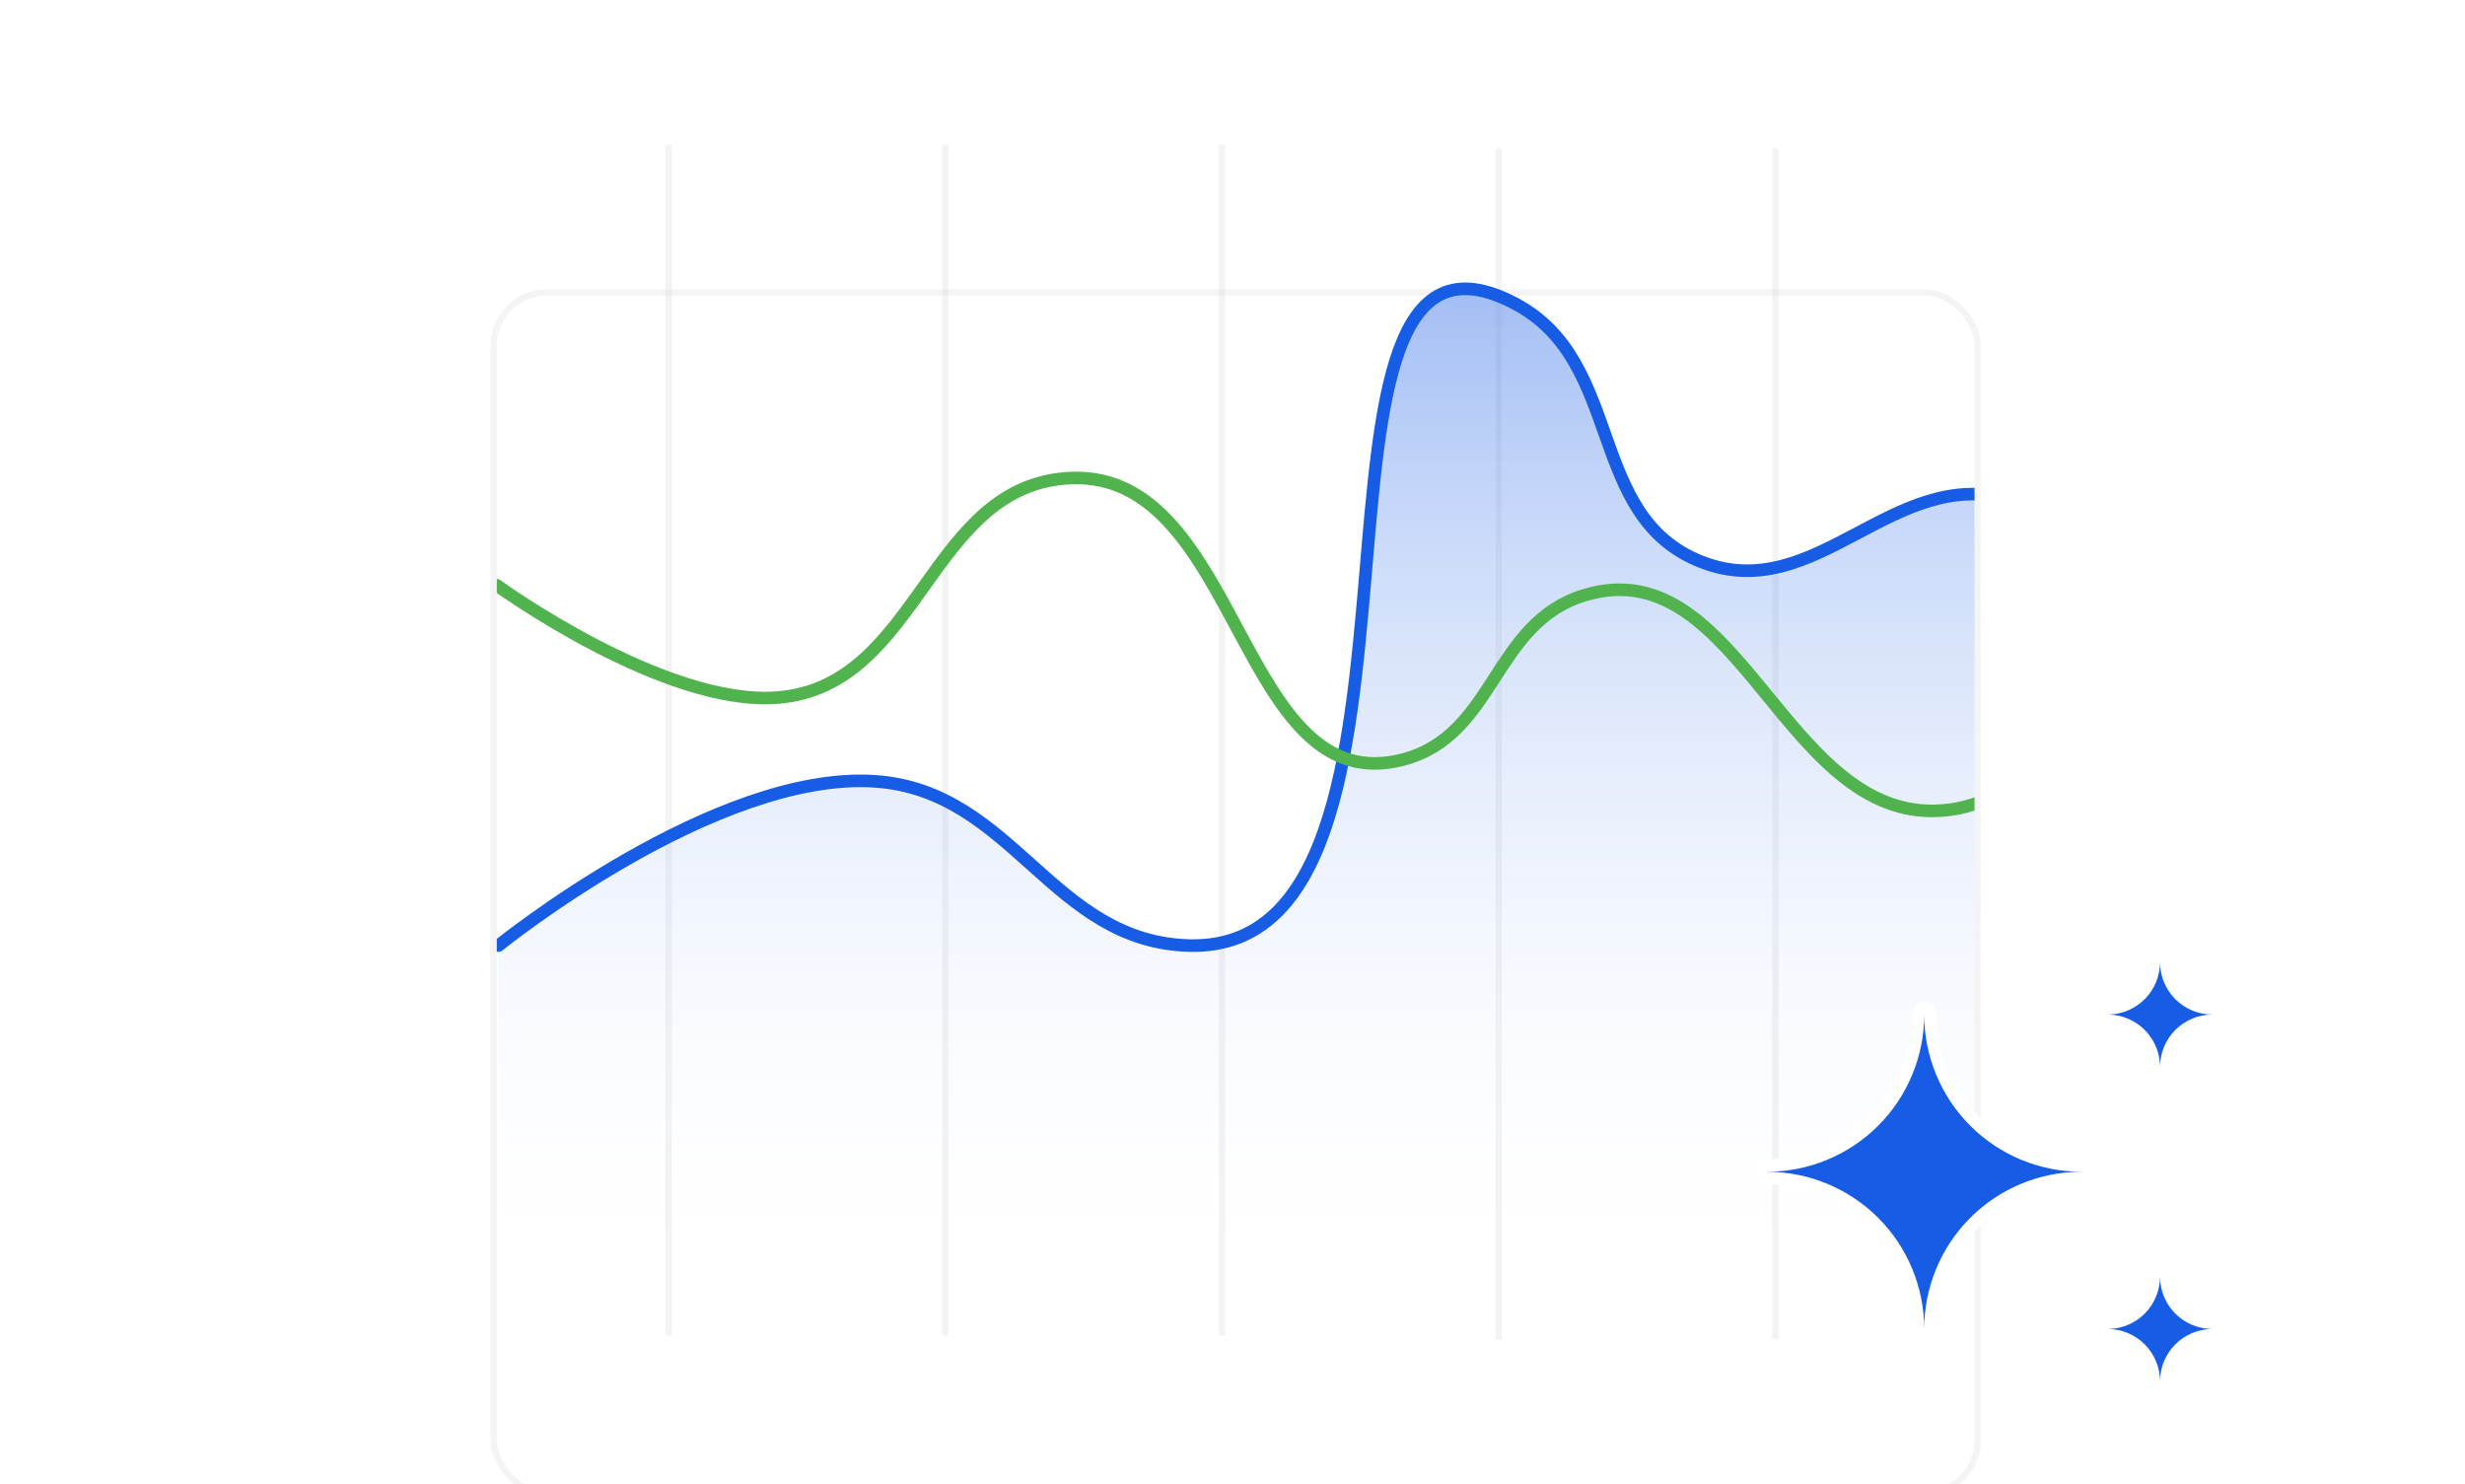<svg width="392" height="236" viewBox="0 0 392 236" fill="none" xmlns="http://www.w3.org/2000/svg">
<g clip-path="url(#clip0_3140_22546)">
<g filter="url(#filter0_ddd_3140_22546)">
<rect x="79" y="23" width="235" height="190" rx="8" fill="white"/>
<rect x="78.5" y="22.5" width="236" height="191" rx="8.5" stroke="#F4F4F4"/>
</g>
<g clip-path="url(#clip1_3140_22546)">
<g clip-path="url(#clip2_3140_22546)">
<path opacity="0.3" d="M106.334 212V23" stroke="#D6D6D6" stroke-linecap="round"/>
<path opacity="0.3" d="M150.334 212V23" stroke="#D6D6D6" stroke-linecap="round"/>
<path opacity="0.3" d="M194.334 212V23" stroke="#D6D6D6" stroke-linecap="round"/>
<path opacity="0.3" d="M238.334 213V24" stroke="#D6D6D6" stroke-linecap="round"/>
<path opacity="0.3" d="M282.334 213V24" stroke="#D6D6D6" stroke-linecap="round"/>
<path d="M139.217 124.252C113.742 122.473 79.267 150.364 79.267 150.364V241.754H398.734V124.252C398.734 124.252 374.184 140.624 357.435 137.841C330.699 133.398 345.82 87.296 319.866 79.49C301.067 73.835 288.859 96.492 270.574 89.348C252.175 82.16 258.442 57.583 240.998 48.316C201.547 27.356 233.973 151.238 189.308 150.364C167.252 149.932 161.223 125.79 139.217 124.252Z" fill="url(#paint0_linear_3140_22546)"/>
<path d="M79.266 150.364C79.266 150.364 113.742 122.473 139.216 124.252C161.223 125.79 167.252 149.932 189.308 150.364C233.973 151.238 201.547 27.356 240.998 48.316C258.442 57.583 252.175 82.16 270.574 89.348C288.859 96.492 301.067 73.835 319.866 79.49C345.819 87.296 330.699 133.398 357.435 137.841C374.184 140.624 398.733 124.252 398.733 124.252" stroke="#175CE5" stroke-width="2" stroke-linecap="round"/>
<path d="M79 93.067C79 93.067 105.618 112.426 123.763 110.919C146.431 109.036 147.661 76.875 170.391 76.015C197.391 74.992 197.023 127.676 223.147 120.777C237.818 116.903 237.416 99.117 251.923 94.666C277.07 86.949 283.921 132.151 310.007 128.771C331.556 125.978 331.314 92.852 352.905 90.403C371.384 88.307 377.684 100.794 399 106.656" stroke="#50B34E" stroke-width="2" stroke-linecap="round"/>
<g filter="url(#filter1_ddddddd_3140_22546)">
<circle cx="238.658" cy="46.658" r="10.658" fill="#175CE5"/>
<circle cx="238.658" cy="46.658" r="8.658" stroke="white" stroke-width="4"/>
</g>
</g>
</g>
<path d="M342.5 219.667C342.5 217.722 341.728 215.857 340.353 214.481C338.977 213.106 337.112 212.333 335.167 212.333C334.615 212.333 334.167 211.885 334.167 211.333C334.167 210.815 334.56 210.39 335.064 210.339L335.167 210.333L335.53 210.324C337.343 210.234 339.063 209.475 340.353 208.186C341.728 206.81 342.5 204.945 342.5 203C342.5 202.448 342.948 202 343.5 202C344.052 202 344.5 202.448 344.5 203C344.5 204.945 345.272 206.81 346.647 208.186C348.023 209.561 349.888 210.333 351.833 210.333C352.385 210.333 352.833 210.781 352.833 211.333C352.833 211.885 352.385 212.333 351.833 212.333C349.888 212.333 348.023 213.106 346.647 214.481C345.358 215.771 344.599 217.49 344.509 219.303L344.5 219.667L344.495 219.769C344.444 220.273 344.018 220.667 343.5 220.667C342.948 220.667 342.5 220.219 342.5 219.667ZM305 211.333C305 204.968 302.472 198.863 297.971 194.362C293.47 189.862 287.365 187.333 281 187.333C280.448 187.333 280 186.885 280 186.333C280 185.781 280.448 185.333 281 185.333C287.365 185.333 293.47 182.805 297.971 178.304C302.471 173.803 305 167.698 305 161.333C305 160.781 305.448 160.333 306 160.333C306.552 160.333 307 160.781 307 161.333C307 167.698 309.529 173.803 314.029 178.304C318.53 182.805 324.635 185.333 331 185.333C331.552 185.333 332 185.781 332 186.333C332 186.885 331.552 187.333 331 187.333C324.635 187.333 318.53 189.862 314.029 194.362C309.528 198.863 307 204.968 307 211.333C307 211.885 306.552 212.333 306 212.333C305.448 212.333 305 211.885 305 211.333ZM342.5 169.667L342.491 169.303C342.401 167.49 341.642 165.771 340.353 164.481C338.977 163.106 337.112 162.333 335.167 162.333C334.615 162.333 334.167 161.885 334.167 161.333C334.167 160.815 334.56 160.39 335.064 160.339L335.167 160.333L335.53 160.324C337.343 160.234 339.063 159.475 340.353 158.186C341.728 156.81 342.5 154.945 342.5 153C342.5 152.448 342.948 152 343.5 152C344.052 152 344.5 152.448 344.5 153C344.5 154.945 345.272 156.81 346.647 158.186C348.023 159.561 349.888 160.333 351.833 160.333C352.385 160.333 352.833 160.781 352.833 161.333C352.833 161.885 352.385 162.333 351.833 162.333C349.888 162.333 348.023 163.106 346.647 164.481C345.272 165.857 344.5 167.722 344.5 169.667L344.495 169.769C344.444 170.273 344.018 170.667 343.5 170.667C342.982 170.667 342.556 170.273 342.505 169.769L342.5 169.667Z" fill="#175CE5" stroke="white" stroke-width="2" stroke-linecap="round" stroke-linejoin="round"/>
</g>
<defs>
<filter id="filter0_ddd_3140_22546" x="70" y="22" width="253" height="220" filterUnits="userSpaceOnUse" color-interpolation-filters="sRGB">
<feFlood flood-opacity="0" result="BackgroundImageFix"/>
<feColorMatrix in="SourceAlpha" type="matrix" values="0 0 0 0 0 0 0 0 0 0 0 0 0 0 0 0 0 0 127 0" result="hardAlpha"/>
<feMorphology radius="0.5" operator="erode" in="SourceAlpha" result="effect1_dropShadow_3140_22546"/>
<feOffset dy="1"/>
<feGaussianBlur stdDeviation="0.5"/>
<feComposite in2="hardAlpha" operator="out"/>
<feColorMatrix type="matrix" values="0 0 0 0 0 0 0 0 0 0 0 0 0 0 0 0 0 0 0.03 0"/>
<feBlend mode="normal" in2="BackgroundImageFix" result="effect1_dropShadow_3140_22546"/>
<feColorMatrix in="SourceAlpha" type="matrix" values="0 0 0 0 0 0 0 0 0 0 0 0 0 0 0 0 0 0 127 0" result="hardAlpha"/>
<feMorphology radius="1.5" operator="erode" in="SourceAlpha" result="effect2_dropShadow_3140_22546"/>
<feOffset dy="3"/>
<feGaussianBlur stdDeviation="1.5"/>
<feComposite in2="hardAlpha" operator="out"/>
<feColorMatrix type="matrix" values="0 0 0 0 0 0 0 0 0 0 0 0 0 0 0 0 0 0 0.03 0"/>
<feBlend mode="normal" in2="effect1_dropShadow_3140_22546" result="effect2_dropShadow_3140_22546"/>
<feColorMatrix in="SourceAlpha" type="matrix" values="0 0 0 0 0 0 0 0 0 0 0 0 0 0 0 0 0 0 127 0" result="hardAlpha"/>
<feMorphology radius="12" operator="erode" in="SourceAlpha" result="effect3_dropShadow_3140_22546"/>
<feOffset dy="20"/>
<feGaussianBlur stdDeviation="10"/>
<feComposite in2="hardAlpha" operator="out"/>
<feColorMatrix type="matrix" values="0 0 0 0 0 0 0 0 0 0 0 0 0 0 0 0 0 0 0.03 0"/>
<feBlend mode="normal" in2="effect2_dropShadow_3140_22546" result="effect3_dropShadow_3140_22546"/>
<feBlend mode="normal" in="SourceGraphic" in2="effect3_dropShadow_3140_22546" result="shape"/>
</filter>
<filter id="filter1_ddddddd_3140_22546" x="180" y="36" width="117.316" height="149.316" filterUnits="userSpaceOnUse" color-interpolation-filters="sRGB">
<feFlood flood-opacity="0" result="BackgroundImageFix"/>
<feColorMatrix in="SourceAlpha" type="matrix" values="0 0 0 0 0 0 0 0 0 0 0 0 0 0 0 0 0 0 127 0" result="hardAlpha"/>
<feMorphology radius="32" operator="erode" in="SourceAlpha" result="effect1_dropShadow_3140_22546"/>
<feOffset dy="80"/>
<feGaussianBlur stdDeviation="40"/>
<feComposite in2="hardAlpha" operator="out"/>
<feColorMatrix type="matrix" values="0 0 0 0 0 0 0 0 0 0 0 0 0 0 0 0 0 0 0.03 0"/>
<feBlend mode="normal" in2="BackgroundImageFix" result="effect1_dropShadow_3140_22546"/>
<feColorMatrix in="SourceAlpha" type="matrix" values="0 0 0 0 0 0 0 0 0 0 0 0 0 0 0 0 0 0 127 0" result="hardAlpha"/>
<feMorphology radius="0.5" operator="erode" in="SourceAlpha" result="effect2_dropShadow_3140_22546"/>
<feOffset dy="1"/>
<feGaussianBlur stdDeviation="0.5"/>
<feComposite in2="hardAlpha" operator="out"/>
<feColorMatrix type="matrix" values="0 0 0 0 0 0 0 0 0 0 0 0 0 0 0 0 0 0 0.03 0"/>
<feBlend mode="normal" in2="effect1_dropShadow_3140_22546" result="effect2_dropShadow_3140_22546"/>
<feColorMatrix in="SourceAlpha" type="matrix" values="0 0 0 0 0 0 0 0 0 0 0 0 0 0 0 0 0 0 127 0" result="hardAlpha"/>
<feMorphology radius="1.5" operator="erode" in="SourceAlpha" result="effect3_dropShadow_3140_22546"/>
<feOffset dy="1"/>
<feGaussianBlur stdDeviation="0.5"/>
<feComposite in2="hardAlpha" operator="out"/>
<feColorMatrix type="matrix" values="0 0 0 0 0 0 0 0 0 0 0 0 0 0 0 0 0 0 0.03 0"/>
<feBlend mode="normal" in2="effect2_dropShadow_3140_22546" result="effect3_dropShadow_3140_22546"/>
<feColorMatrix in="SourceAlpha" type="matrix" values="0 0 0 0 0 0 0 0 0 0 0 0 0 0 0 0 0 0 127 0" result="hardAlpha"/>
<feMorphology radius="1.5" operator="erode" in="SourceAlpha" result="effect4_dropShadow_3140_22546"/>
<feOffset dy="3"/>
<feGaussianBlur stdDeviation="1.5"/>
<feComposite in2="hardAlpha" operator="out"/>
<feColorMatrix type="matrix" values="0 0 0 0 0 0 0 0 0 0 0 0 0 0 0 0 0 0 0.03 0"/>
<feBlend mode="normal" in2="effect3_dropShadow_3140_22546" result="effect4_dropShadow_3140_22546"/>
<feColorMatrix in="SourceAlpha" type="matrix" values="0 0 0 0 0 0 0 0 0 0 0 0 0 0 0 0 0 0 127 0" result="hardAlpha"/>
<feMorphology radius="12" operator="erode" in="SourceAlpha" result="effect5_dropShadow_3140_22546"/>
<feOffset dy="20"/>
<feGaussianBlur stdDeviation="10"/>
<feComposite in2="hardAlpha" operator="out"/>
<feColorMatrix type="matrix" values="0 0 0 0 0 0 0 0 0 0 0 0 0 0 0 0 0 0 0.03 0"/>
<feBlend mode="normal" in2="effect4_dropShadow_3140_22546" result="effect5_dropShadow_3140_22546"/>
<feColorMatrix in="SourceAlpha" type="matrix" values="0 0 0 0 0 0 0 0 0 0 0 0 0 0 0 0 0 0 127 0" result="hardAlpha"/>
<feMorphology radius="16" operator="erode" in="SourceAlpha" result="effect6_dropShadow_3140_22546"/>
<feOffset dy="32"/>
<feGaussianBlur stdDeviation="16"/>
<feComposite in2="hardAlpha" operator="out"/>
<feColorMatrix type="matrix" values="0 0 0 0 0 0 0 0 0 0 0 0 0 0 0 0 0 0 0.03 0"/>
<feBlend mode="normal" in2="effect5_dropShadow_3140_22546" result="effect6_dropShadow_3140_22546"/>
<feColorMatrix in="SourceAlpha" type="matrix" values="0 0 0 0 0 0 0 0 0 0 0 0 0 0 0 0 0 0 127 0" result="hardAlpha"/>
<feMorphology radius="28" operator="erode" in="SourceAlpha" result="effect7_dropShadow_3140_22546"/>
<feOffset dy="64"/>
<feGaussianBlur stdDeviation="32"/>
<feComposite in2="hardAlpha" operator="out"/>
<feColorMatrix type="matrix" values="0 0 0 0 0 0 0 0 0 0 0 0 0 0 0 0 0 0 0.03 0"/>
<feBlend mode="normal" in2="effect6_dropShadow_3140_22546" result="effect7_dropShadow_3140_22546"/>
<feBlend mode="normal" in="SourceGraphic" in2="effect7_dropShadow_3140_22546" result="shape"/>
</filter>
<linearGradient id="paint0_linear_3140_22546" x1="239" y1="45.927" x2="239" y2="213.5" gradientUnits="userSpaceOnUse">
<stop stop-color="#175CE5" stop-opacity="0.4"/>
<stop offset="0.9" stop-color="#E2EBFC" stop-opacity="0"/>
</linearGradient>
<clipPath id="clip0_3140_22546">
<rect width="392" height="236" fill="white"/>
</clipPath>
<clipPath id="clip1_3140_22546">
<rect width="235" height="190" fill="white" transform="translate(79 23)"/>
</clipPath>
<clipPath id="clip2_3140_22546">
<rect width="320" height="190" fill="white" transform="translate(79 23)"/>
</clipPath>
</defs>
</svg>
